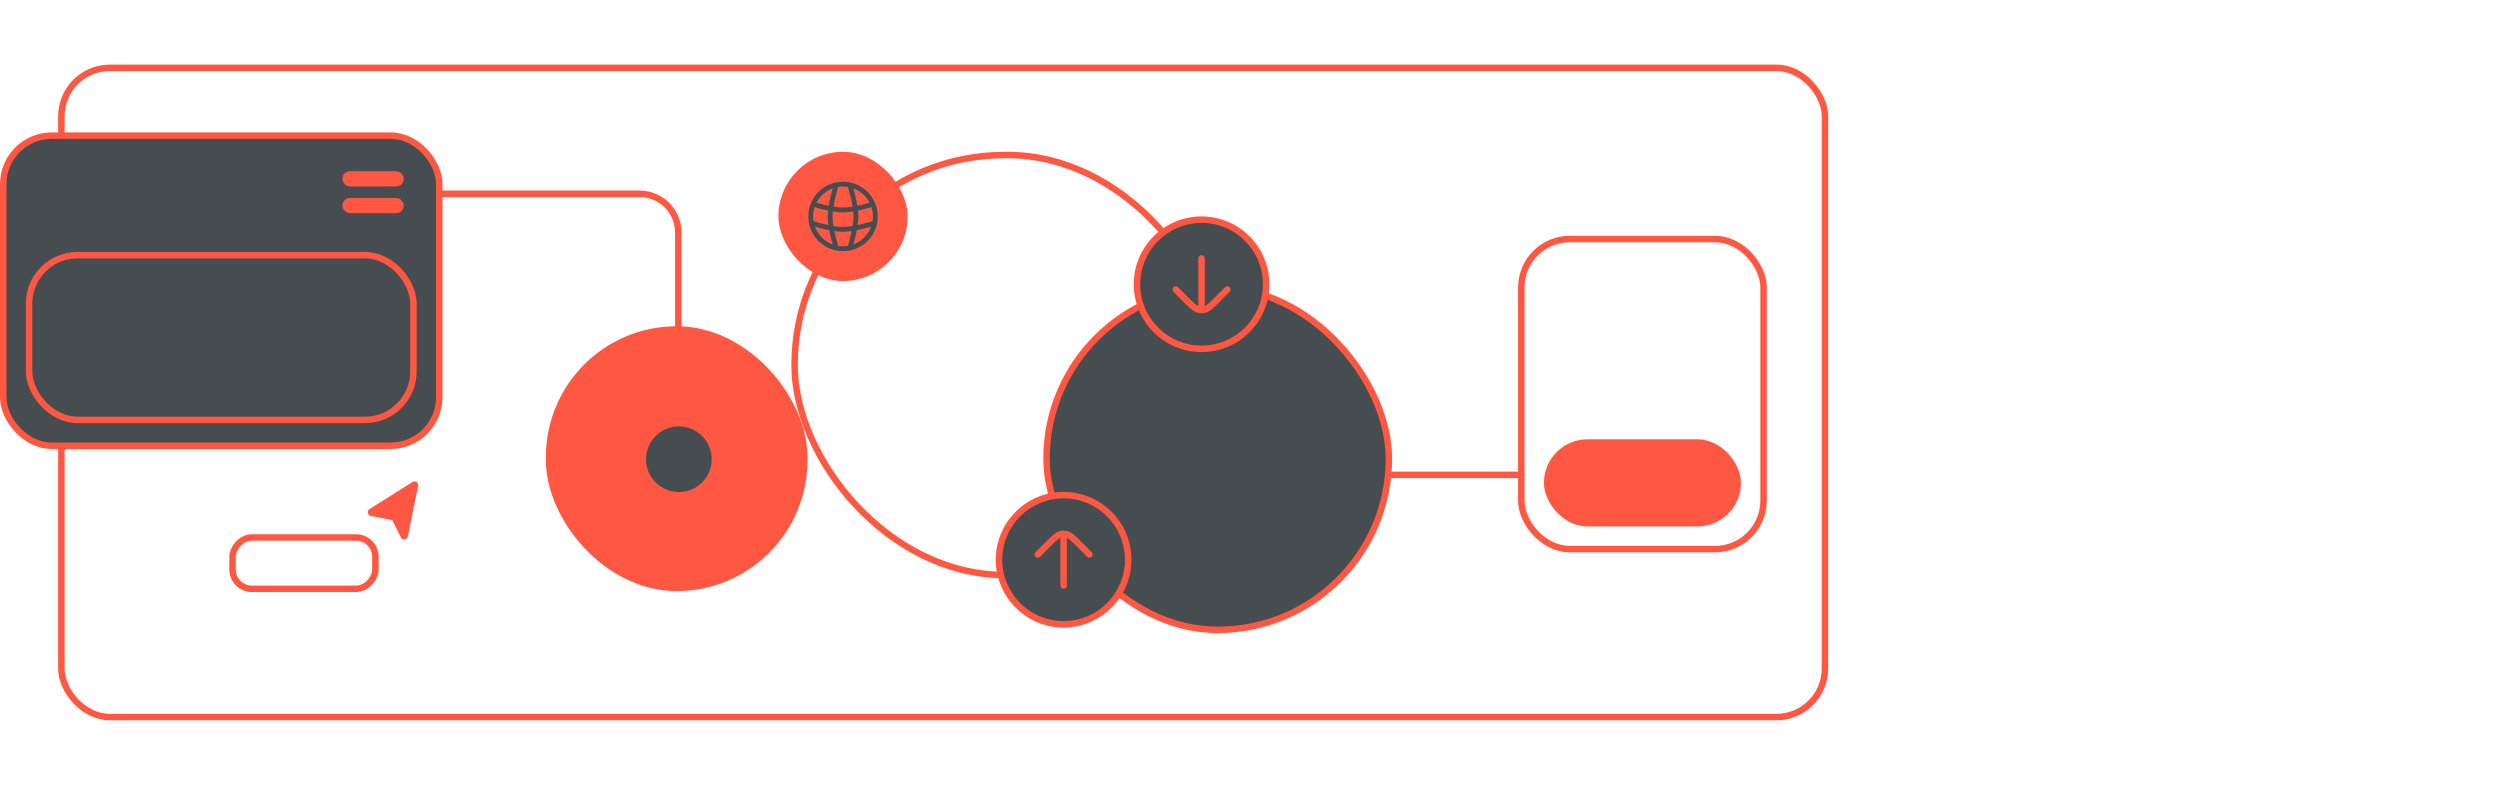 <svg width="774" height="244" viewBox="0 0 774 244" fill="none" xmlns="http://www.w3.org/2000/svg">
<rect x="19" y="21" width="546" height="201" rx="15" stroke="#FF5741" stroke-width="2"/>
<rect x="170" y="102" width="79" height="80" rx="39.5" fill="#FF5741"/>
<rect x="170" y="102" width="79" height="80" rx="39.5" stroke="#FF5741" stroke-width="2"/>
<circle cx="210.171" cy="142.171" r="10.171" fill="#464D51"/>
<rect x="246" y="48" width="131" height="130" rx="65" stroke="#FF5741" stroke-width="2"/>
<rect x="324" y="89" width="106" height="106" rx="53" fill="#464D51"/>
<rect x="324" y="89" width="106" height="106" rx="53" stroke="#FF5741" stroke-width="2"/>
<rect x="241.5" y="47.5" width="39" height="39" rx="19.5" fill="#FF5741"/>
<rect x="241.5" y="47.5" width="39" height="39" rx="19.5" stroke="#FF5741"/>
<path d="M257 67L256.25 67L257 67ZM265 67L265.75 67L265 67ZM261 71L261 71.75L261 71ZM263.069 76.786L263.224 77.519L263.069 76.786ZM258.931 76.786L258.776 77.519L258.931 76.786ZM251.739 63.221L251.044 62.938L251.044 62.938L251.739 63.221ZM251.214 69.069L250.48 69.224L251.214 69.069ZM258.931 57.214L258.776 56.48L258.931 57.214ZM263.069 57.214L263.224 56.48L263.069 57.214ZM270.181 63.257L270.399 63.975L270.181 63.257ZM251.818 63.257L252.036 62.539L251.818 63.257ZM269.568 63.507C270.007 64.584 270.25 65.763 270.25 67H271.75C271.75 65.565 271.468 64.194 270.957 62.941L269.568 63.507ZM270.25 67C270.25 67.657 270.182 68.298 270.052 68.915L271.52 69.224C271.671 68.506 271.75 67.762 271.75 67H270.25ZM270.052 68.915C269.3 72.486 266.486 75.3 262.915 76.052L263.224 77.519C267.377 76.646 270.646 73.377 271.52 69.224L270.052 68.915ZM262.915 76.052C262.298 76.182 261.657 76.25 261 76.25V77.75C261.762 77.75 262.506 77.671 263.224 77.519L262.915 76.052ZM261 76.25C260.343 76.25 259.702 76.182 259.085 76.052L258.776 77.519C259.494 77.671 260.238 77.75 261 77.75V76.25ZM251.75 67C251.75 65.762 251.993 64.582 252.433 63.505L251.044 62.938C250.532 64.192 250.25 65.564 250.25 67H251.75ZM259.085 76.052C255.514 75.3 252.7 72.486 251.948 68.915L250.48 69.224C251.354 73.377 254.623 76.646 258.776 77.519L259.085 76.052ZM251.948 68.915C251.818 68.298 251.75 67.657 251.75 67H250.25C250.25 67.762 250.329 68.506 250.48 69.224L251.948 68.915ZM252.433 63.505C253.578 60.701 256.061 58.585 259.085 57.948L258.776 56.48C255.257 57.221 252.375 59.68 251.044 62.938L252.433 63.505ZM259.085 57.948C259.702 57.818 260.343 57.75 261 57.75V56.25C260.238 56.25 259.494 56.329 258.776 56.48L259.085 57.948ZM261 57.75C261.657 57.75 262.298 57.818 262.915 57.948L263.224 56.48C262.506 56.329 261.762 56.25 261 56.25V57.75ZM262.915 57.948C265.94 58.585 268.423 60.702 269.568 63.507L270.957 62.941C269.627 59.681 266.744 57.221 263.224 56.48L262.915 57.948ZM262.355 57.442C262.631 58.307 263.652 61.633 264.071 64.689L265.557 64.485C265.12 61.294 264.064 57.864 263.784 56.986L262.355 57.442ZM264.071 64.689C264.183 65.508 264.25 66.294 264.25 67L265.75 67C265.75 66.206 265.675 65.348 265.557 64.485L264.071 64.689ZM269.963 62.54C268.866 62.872 266.804 63.457 264.678 63.849L264.95 65.325C267.156 64.918 269.277 64.315 270.399 63.975L269.963 62.54ZM264.678 63.849C263.388 64.088 262.1 64.25 261 64.25L261 65.75C262.229 65.75 263.618 65.57 264.95 65.325L264.678 63.849ZM264.25 67C264.25 68.046 264.103 69.262 263.884 70.49L265.36 70.754C265.587 69.483 265.75 68.17 265.75 67L264.25 67ZM263.884 70.49C263.402 73.181 262.594 75.808 262.355 76.558L263.784 77.014C264.029 76.244 264.862 73.543 265.36 70.754L263.884 70.49ZM270.558 68.355C269.808 68.594 267.181 69.403 264.49 69.884L264.754 71.36C267.543 70.862 270.244 70.029 271.014 69.784L270.558 68.355ZM264.49 69.884C263.262 70.103 262.045 70.25 261 70.25L261 71.75C262.17 71.75 263.483 71.587 264.754 71.36L264.49 69.884ZM261 70.25C259.955 70.25 258.738 70.103 257.51 69.884L257.246 71.36C258.517 71.587 259.83 71.75 261 71.75L261 70.25ZM257.51 69.884C254.819 69.403 252.192 68.594 251.442 68.355L250.986 69.784C251.756 70.029 254.457 70.862 257.246 71.36L257.51 69.884ZM256.25 67C256.25 68.17 256.413 69.483 256.64 70.754L258.116 70.49C257.897 69.262 257.75 68.046 257.75 67L256.25 67ZM256.64 70.754C257.138 73.543 257.971 76.244 258.216 77.014L259.645 76.558C259.406 75.808 258.598 73.181 258.116 70.49L256.64 70.754ZM258.216 56.986C257.936 57.864 256.88 61.294 256.443 64.485L257.929 64.689C258.348 61.633 259.369 58.307 259.645 57.442L258.216 56.986ZM256.443 64.485C256.325 65.348 256.25 66.206 256.25 67L257.75 67C257.75 66.294 257.817 65.508 257.929 64.689L256.443 64.485ZM261 64.25C259.9 64.25 258.612 64.088 257.322 63.849L257.05 65.325C258.382 65.57 259.771 65.75 261 65.75L261 64.25ZM257.322 63.849C255.195 63.457 253.133 62.872 252.036 62.539L251.6 63.975C252.721 64.315 254.844 64.917 257.05 65.325L257.322 63.849ZM269.917 62.558C269.93 62.551 269.946 62.545 269.963 62.54L270.399 63.975C270.473 63.953 270.542 63.924 270.608 63.889L269.917 62.558ZM251.347 63.861C251.425 63.909 251.509 63.947 251.6 63.975L252.036 62.539C252.07 62.55 252.102 62.565 252.13 62.581L251.347 63.861Z" fill="#464D51"/>
<rect x="471" y="74" width="75" height="96" rx="15" stroke="#FF5741" stroke-width="2"/>
<rect x="479" y="137" width="59" height="25" rx="12.5" fill="#FF5741" stroke="#FF5741" stroke-width="2"/>
<path d="M121.987 160.769L124.616 166.109C124.861 166.606 125.597 166.511 125.707 165.968L128.878 150.332C128.979 149.831 128.431 149.452 127.998 149.725L114.73 158.087C114.285 158.367 114.412 159.047 114.928 159.149L121.578 160.456C121.756 160.491 121.907 160.607 121.987 160.769Z" fill="#FF5741" stroke="#FF5741" stroke-width="1.162"/>
<rect x="-1" y="1" width="44.22" height="15.892" rx="5.975" transform="matrix(-1 0 0 1 115.22 165.4)" stroke="#FF5741" stroke-width="2"/>
<path d="M137 60H198C204.627 60 210 65.373 210 72V102" stroke="#FF5741" stroke-width="2" stroke-linecap="round"/>
<path d="M430 147H471" stroke="#FF5741" stroke-width="2" stroke-linecap="round"/>
<path d="M329.289 153.287C340.334 153.287 349.289 162.241 349.289 173.287C349.289 184.333 340.334 193.287 329.289 193.287C318.243 193.287 309.289 184.333 309.289 173.287C309.289 162.241 318.243 153.287 329.289 153.287Z" fill="#464D51"/>
<path d="M328.289 181.287C328.289 181.839 328.736 182.287 329.289 182.287C329.841 182.287 330.289 181.839 330.289 181.287L328.289 181.287ZM329.289 166.887L328.289 166.887V166.887L329.289 166.887ZM320.578 170.983C320.19 171.375 320.192 172.009 320.585 172.397C320.977 172.786 321.61 172.783 321.999 172.391L320.578 170.983ZM324.084 168.866L324.795 169.57L324.795 169.57L324.084 168.866ZM334.493 168.866L333.783 169.57L333.783 169.57L334.493 168.866ZM336.578 172.391C336.967 172.783 337.6 172.786 337.993 172.397C338.385 172.009 338.388 171.375 337.999 170.983L336.578 172.391ZM328.787 165.319L328.661 164.327L328.661 164.327L328.787 165.319ZM329.79 165.319L329.916 164.327L329.916 164.327L329.79 165.319ZM329.289 165.287L329.289 164.287L329.289 165.287ZM329.289 154.287C339.782 154.287 348.289 162.794 348.289 173.287L350.289 173.287C350.289 161.689 340.887 152.287 329.289 152.287L329.289 154.287ZM348.289 173.287C348.289 183.781 339.782 192.287 329.289 192.287L329.289 194.287C340.887 194.287 350.289 184.885 350.289 173.287L348.289 173.287ZM329.289 192.287C318.795 192.287 310.289 183.781 310.289 173.287L308.289 173.287C308.289 184.885 317.691 194.287 329.289 194.287L329.289 192.287ZM310.289 173.287C310.289 162.794 318.795 154.287 329.289 154.287L329.289 152.287C317.691 152.287 308.289 161.689 308.289 173.287L310.289 173.287ZM330.289 181.287L330.289 166.887L328.289 166.887L328.289 181.287L330.289 181.287ZM321.999 172.391L324.795 169.57L323.374 168.162L320.578 170.983L321.999 172.391ZM333.783 169.57L336.578 172.391L337.999 170.983L335.203 168.162L333.783 169.57ZM324.795 169.57C325.926 168.429 326.716 167.634 327.388 167.094C328.045 166.566 328.492 166.365 328.914 166.311L328.661 164.327C327.723 164.446 326.934 164.894 326.136 165.534C325.354 166.162 324.472 167.054 323.374 168.162L324.795 169.57ZM335.203 168.162C334.105 167.054 333.223 166.162 332.441 165.534C331.643 164.894 330.854 164.446 329.916 164.327L329.663 166.311C330.085 166.365 330.532 166.566 331.189 167.094C331.861 167.634 332.651 168.429 333.783 169.57L335.203 168.162ZM328.914 166.311C329.038 166.295 329.163 166.287 329.289 166.287L329.289 164.287C329.079 164.287 328.869 164.3 328.661 164.327L328.914 166.311ZM329.289 166.287C329.414 166.287 329.539 166.295 329.663 166.311L329.916 164.327C329.708 164.3 329.498 164.287 329.289 164.287L329.289 166.287ZM330.289 166.887L330.289 165.287L328.289 165.287L328.289 166.887L330.289 166.887Z" fill="#FF5741"/>
<path d="M372 108C360.954 108 352 99.046 352 88C352 76.954 360.954 68 372 68C383.046 68 392 76.954 392 88C392 99.046 383.046 108 372 108Z" fill="#464D51"/>
<path d="M373 80C373 79.448 372.552 79 372 79C371.448 79 371 79.448 371 80L373 80ZM372 94.4L373 94.4V94.4L372 94.4ZM380.71 90.304C381.099 89.912 381.096 89.278 380.704 88.89C380.312 88.501 379.679 88.504 379.29 88.896L380.71 90.304ZM377.204 92.421L376.494 91.717L376.494 91.717L377.204 92.421ZM366.796 92.421L367.506 91.717L367.506 91.717L366.796 92.421ZM364.71 88.896C364.321 88.504 363.688 88.501 363.296 88.89C362.904 89.278 362.901 89.912 363.29 90.304L364.71 88.896ZM372.501 95.968L372.628 96.96L372.628 96.96L372.501 95.968ZM371.499 95.968L371.372 96.96L371.372 96.96L371.499 95.968ZM372 96L372 97L372 96ZM372 107C361.507 107 353 98.493 353 88L351 88C351 99.598 360.402 109 372 109L372 107ZM353 88C353 77.507 361.507 69 372 69L372 67C360.402 67 351 76.402 351 88L353 88ZM372 69C382.493 69 391 77.507 391 88L393 88C393 76.402 383.598 67 372 67L372 69ZM391 88C391 98.493 382.493 107 372 107L372 109C383.598 109 393 99.598 393 88L391 88ZM371 80L371 94.4L373 94.4L373 80L371 80ZM379.29 88.896L376.494 91.717L377.915 93.125L380.71 90.304L379.29 88.896ZM367.506 91.717L364.71 88.896L363.29 90.304L366.085 93.125L367.506 91.717ZM376.494 91.717C375.363 92.858 374.573 93.653 373.9 94.193C373.243 94.721 372.796 94.922 372.375 94.976L372.628 96.96C373.565 96.841 374.355 96.393 375.152 95.753C375.934 95.125 376.816 94.233 377.915 93.125L376.494 91.717ZM366.085 93.125C367.184 94.233 368.066 95.125 368.848 95.753C369.645 96.393 370.435 96.841 371.372 96.96L371.625 94.976C371.204 94.922 370.757 94.721 370.1 94.193C369.427 93.653 368.637 92.858 367.506 91.717L366.085 93.125ZM372.375 94.976C372.25 94.992 372.125 95 372 95L372 97C372.21 97 372.419 96.987 372.628 96.96L372.375 94.976ZM372 95C371.875 95 371.75 94.992 371.625 94.976L371.372 96.96C371.581 96.987 371.79 97 372 97L372 95ZM371 94.4L371 96L373 96L373 94.4L371 94.4Z" fill="#FF5741"/>
<rect x="1" y="42" width="135" height="96" rx="15" fill="#464D51" stroke="#FF5741" stroke-width="2"/>
<rect x="9" y="79" width="119" height="51" rx="15" fill="#464D51" stroke="#FF5741" stroke-width="2"/>
<rect x="106" y="53" width="19" height="4.727" rx="2.364" fill="#FF5741"/>
<rect x="106" y="61.273" width="19" height="4.727" rx="2.364" fill="#FF5741"/>
</svg>
